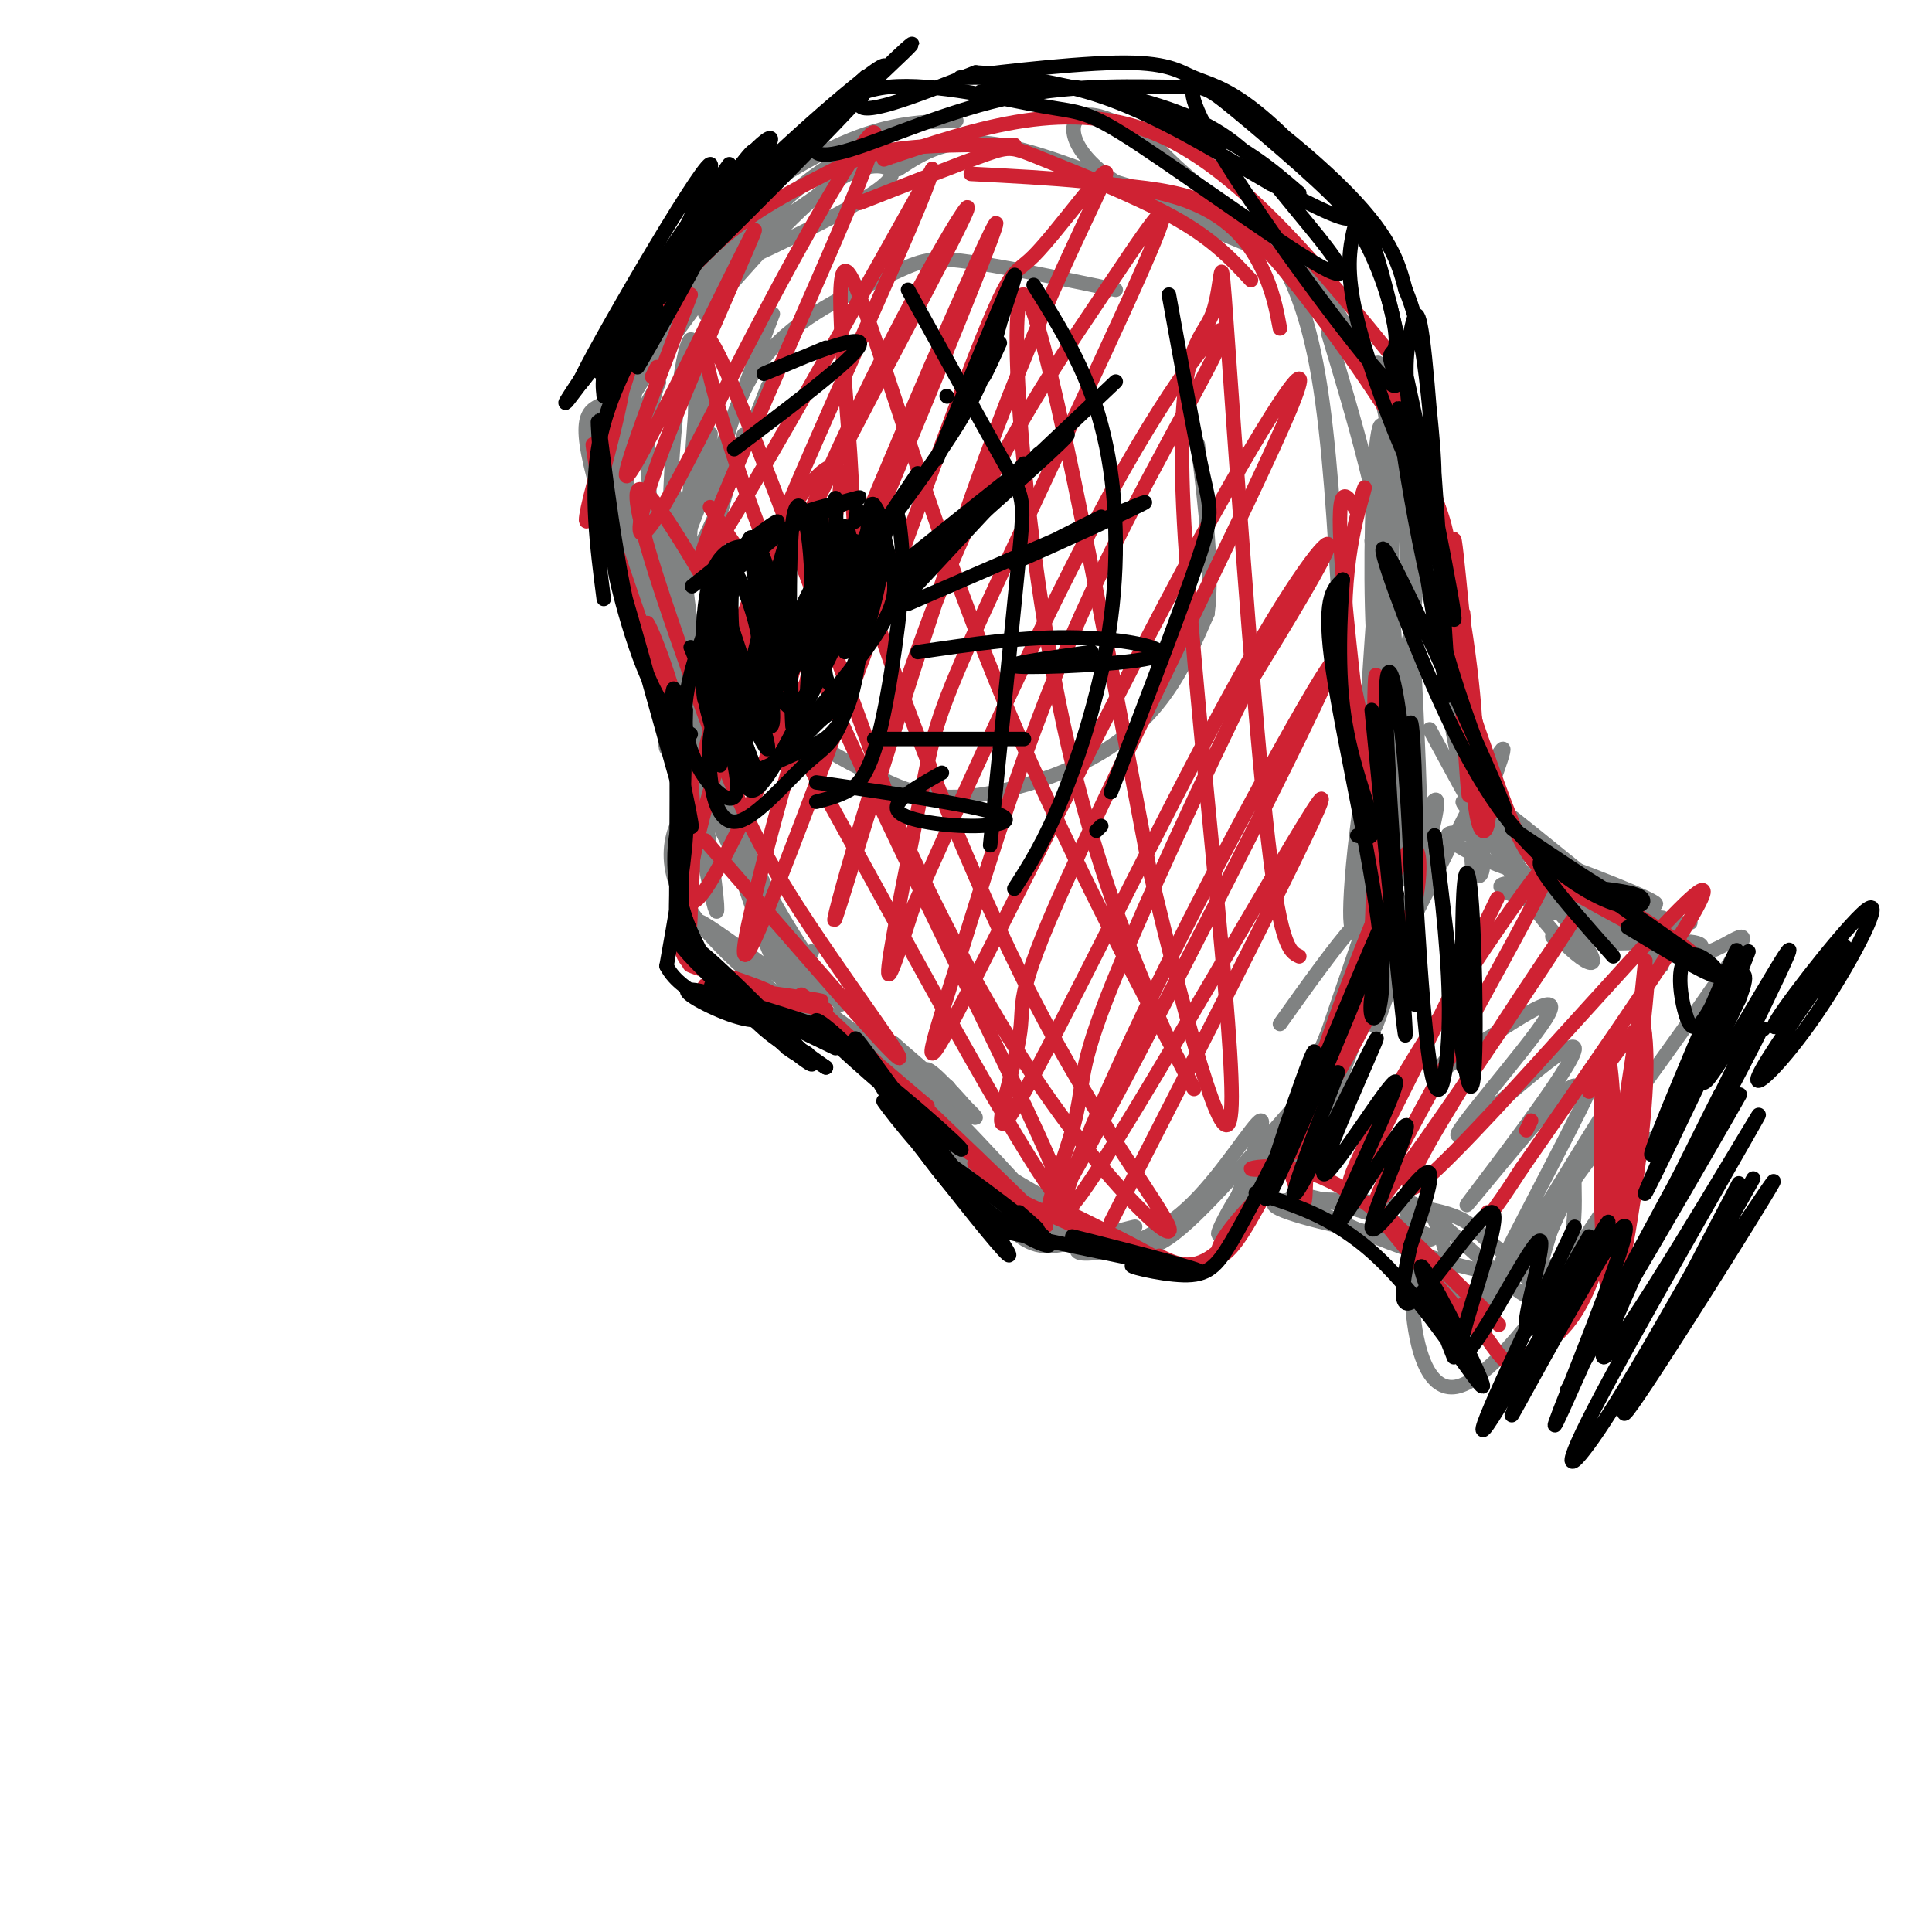<svg viewBox='0 0 400 400' version='1.1' xmlns='http://www.w3.org/2000/svg' xmlns:xlink='http://www.w3.org/1999/xlink'><g fill='none' stroke='#808282' stroke-width='3' stroke-linecap='round' stroke-linejoin='round'><path d='M231,60c-12.468,-2.590 -24.936,-5.181 -32,-6c-7.064,-0.819 -8.723,0.133 -15,3c-6.277,2.867 -17.172,7.650 -24,15c-6.828,7.350 -9.589,17.267 -11,26c-1.411,8.733 -1.473,16.282 1,25c2.473,8.718 7.481,18.605 13,25c5.519,6.395 11.548,9.296 17,12c5.452,2.704 10.327,5.209 18,5c7.673,-0.209 18.143,-3.133 26,-7c7.857,-3.867 13.102,-8.676 17,-14c3.898,-5.324 6.449,-11.162 9,-17'/><path d='M250,127c1.167,-8.667 -0.417,-21.833 -2,-35'/><path d='M160,65c-12.242,32.027 -24.485,64.054 -25,63c-0.515,-1.054 10.697,-35.190 12,-38c1.303,-2.810 -7.303,25.705 -10,30c-2.697,4.295 0.515,-15.630 2,-18c1.485,-2.370 1.242,12.815 1,28'/><path d='M140,130c0.500,8.833 1.250,16.917 2,25'/><path d='M140,127c4.167,16.750 8.333,33.500 14,47c5.667,13.500 12.833,23.750 20,34'/><path d='M168,197c0.000,0.000 0.100,0.100 0.1,0.1'/><path d='M150,166c-1.556,0.714 -3.113,1.429 1,9c4.113,7.571 13.895,22.000 18,28c4.105,6.000 2.533,3.572 1,3c-1.533,-0.572 -3.028,0.711 -7,-8c-3.972,-8.711 -10.422,-27.415 -12,-30c-1.578,-2.585 1.716,10.949 6,21c4.284,10.051 9.560,16.619 11,20c1.440,3.381 -0.954,3.576 -5,-4c-4.046,-7.576 -9.743,-22.924 -13,-36c-3.257,-13.076 -4.073,-23.879 -4,-33c0.073,-9.121 1.037,-16.561 2,-24'/><path d='M148,112c1.333,-7.667 3.667,-14.833 6,-22'/><path d='M159,80c-5.433,13.838 -10.867,27.676 -14,33c-3.133,5.324 -3.966,2.133 -2,16c1.966,13.867 6.731,44.790 5,37c-1.731,-7.790 -9.959,-54.294 -10,-52c-0.041,2.294 8.104,53.387 10,69c1.896,15.613 -2.458,-4.253 -4,-17c-1.542,-12.747 -0.271,-18.373 1,-24'/><path d='M145,142c-1.385,8.188 -5.349,40.658 -5,47c0.349,6.342 5.011,-13.444 4,-19c-1.011,-5.556 -7.695,3.120 -4,13c3.695,9.880 17.770,20.966 23,25c5.230,4.034 1.615,1.017 -2,-2'/><path d='M161,206c-6.667,-5.833 -22.333,-19.417 -14,-14c8.333,5.417 40.667,29.833 51,37c10.333,7.167 -1.333,-2.917 -13,-13'/><path d='M185,216c2.095,1.988 13.833,13.458 16,15c2.167,1.542 -5.238,-6.845 -8,-9c-2.762,-2.155 -0.881,1.923 1,6'/><path d='M146,93c-0.374,-11.400 -0.749,-22.801 -2,-8c-1.251,14.801 -3.379,55.803 -3,54c0.379,-1.803 3.267,-46.411 3,-62c-0.267,-15.589 -3.687,-2.159 -5,21c-1.313,23.159 -0.518,56.045 -1,57c-0.482,0.955 -2.241,-30.023 -4,-61'/><path d='M134,94c0.436,-13.459 3.527,-16.606 2,-14c-1.527,2.606 -7.673,10.966 -6,28c1.673,17.034 11.164,42.744 10,40c-1.164,-2.744 -12.982,-33.942 -17,-49c-4.018,-15.058 -0.236,-13.977 3,-16c3.236,-2.023 5.924,-7.149 6,-6c0.076,1.149 -2.462,8.575 -5,16'/><path d='M127,93c-1.170,4.871 -1.596,9.048 2,19c3.596,9.952 11.212,25.681 12,27c0.788,1.319 -5.253,-11.770 -9,-23c-3.747,-11.230 -5.201,-20.600 -3,-30c2.201,-9.400 8.057,-18.828 14,-26c5.943,-7.172 11.971,-12.086 18,-17'/><path d='M146,65c9.095,-10.412 18.190,-20.823 25,-26c6.810,-5.177 11.335,-5.119 13,-4c1.665,1.119 0.470,3.300 -10,9c-10.470,5.700 -30.216,14.918 -29,13c1.216,-1.918 23.392,-14.973 30,-21c6.608,-6.027 -2.352,-5.028 -15,8c-12.648,13.028 -28.982,38.084 -28,36c0.982,-2.084 19.281,-31.310 26,-42c6.719,-10.690 1.860,-2.845 -3,5'/><path d='M155,43c-5.632,9.208 -18.212,29.727 -24,39c-5.788,9.273 -4.785,7.301 -4,11c0.785,3.699 1.351,13.068 2,10c0.649,-3.068 1.380,-18.575 4,-30c2.620,-11.425 7.128,-18.768 15,-26c7.872,-7.232 19.106,-14.352 28,-18c8.894,-3.648 15.447,-3.824 22,-4'/><path d='M186,35c5.167,-3.417 10.333,-6.833 21,-5c10.667,1.833 26.833,8.917 43,16'/><path d='M222,35c14.131,4.190 28.262,8.381 36,11c7.738,2.619 9.083,3.667 14,11c4.917,7.333 13.405,20.952 18,33c4.595,12.048 5.298,22.524 6,33'/><path d='M275,69c5.430,18.046 10.859,36.093 13,55c2.141,18.907 0.992,38.676 0,28c-0.992,-10.676 -1.828,-51.796 -1,-68c0.828,-16.204 3.321,-7.491 2,16c-1.321,23.491 -6.457,61.760 -9,57c-2.543,-4.760 -2.492,-52.551 -7,-79c-4.508,-26.449 -13.574,-31.557 -20,-36c-6.426,-4.443 -10.213,-8.222 -14,-12'/><path d='M239,30c-5.411,-3.768 -11.939,-7.188 -15,-6c-3.061,1.188 -2.654,6.983 6,13c8.654,6.017 25.554,12.255 34,16c8.446,3.745 8.439,4.998 13,12c4.561,7.002 13.690,19.753 16,37c2.310,17.247 -2.199,38.989 -5,43c-2.801,4.011 -3.895,-9.708 -4,-25c-0.105,-15.292 0.779,-32.155 2,-32c1.221,0.155 2.777,17.330 2,37c-0.777,19.670 -3.889,41.835 -7,64'/><path d='M281,189c-1.690,8.704 -2.414,-1.535 1,-25c3.414,-23.465 10.967,-60.155 11,-48c0.033,12.155 -7.455,73.155 -9,74c-1.545,0.845 2.853,-58.465 4,-70c1.147,-11.535 -0.958,24.704 -1,43c-0.042,18.296 1.979,18.648 4,19'/><path d='M291,182c-1.542,-18.413 -7.398,-73.947 -7,-70c0.398,3.947 7.049,67.375 9,74c1.951,6.625 -0.797,-43.554 -1,-54c-0.203,-10.446 2.138,18.842 -2,46c-4.138,27.158 -14.754,52.188 -18,57c-3.246,4.812 0.877,-10.594 5,-26'/><path d='M277,209c5.539,-18.061 16.887,-50.212 13,-39c-3.887,11.212 -23.008,65.788 -24,72c-0.992,6.212 16.145,-35.939 19,-49c2.855,-13.061 -8.573,2.970 -20,19'/><path d='M192,226c4.489,8.340 8.977,16.681 9,14c0.023,-2.681 -4.420,-16.383 -5,-15c-0.580,1.383 2.704,17.851 3,19c0.296,1.149 -2.395,-13.022 -4,-18c-1.605,-4.978 -2.124,-0.763 0,6c2.124,6.763 6.893,16.075 8,18c1.107,1.925 -1.446,-3.538 -4,-9'/><path d='M199,241c1.328,1.594 6.649,10.078 11,14c4.351,3.922 7.733,3.283 13,2c5.267,-1.283 12.419,-3.208 12,-3c-0.419,0.208 -8.411,2.550 -11,4c-2.589,1.450 0.223,2.007 5,1c4.777,-1.007 11.517,-3.579 18,-10c6.483,-6.421 12.709,-16.692 14,-17c1.291,-0.308 -2.355,9.346 -6,19'/><path d='M255,251c3.860,-4.603 16.511,-25.612 25,-42c8.489,-16.388 12.816,-28.157 6,-14c-6.816,14.157 -24.775,54.238 -22,46c2.775,-8.238 26.286,-64.795 32,-74c5.714,-9.205 -6.367,28.941 -10,41c-3.633,12.059 1.184,-1.971 6,-16'/><path d='M292,192c1.607,-3.214 2.625,-3.250 2,-25c-0.625,-21.750 -2.893,-65.214 -5,-72c-2.107,-6.786 -4.054,23.107 -6,53'/><path d='M183,221c11.516,10.707 23.032,21.415 30,28c6.968,6.585 9.388,9.048 3,2c-6.388,-7.048 -21.585,-23.607 -26,-27c-4.415,-3.393 1.951,6.379 12,15c10.049,8.621 23.783,16.090 21,14c-2.783,-2.090 -22.081,-13.740 -24,-15c-1.919,-1.260 13.540,7.870 29,17'/><path d='M228,255c6.905,4.035 9.667,5.622 18,-2c8.333,-7.622 22.236,-24.454 24,-26c1.764,-1.546 -8.610,12.194 -14,21c-5.390,8.806 -5.797,12.679 4,-4c9.797,-16.679 29.799,-53.908 36,-65c6.201,-11.092 -1.400,3.954 -9,19'/><path d='M287,198c-5.442,11.717 -14.548,31.510 -10,23c4.548,-8.510 22.750,-45.322 30,-59c7.250,-13.678 3.547,-4.222 1,3c-2.547,7.222 -3.936,12.212 -3,15c0.936,2.788 4.199,3.376 0,-18c-4.199,-21.376 -15.861,-64.717 -19,-80c-3.139,-15.283 2.246,-2.510 6,13c3.754,15.510 5.877,33.755 8,52'/><path d='M300,147c2.333,13.333 4.167,20.667 6,28'/><path d='M296,151c8.340,15.469 16.679,30.938 24,40c7.321,9.062 13.622,11.718 7,3c-6.622,-8.718 -26.167,-28.811 -24,-28c2.167,0.811 26.045,22.526 27,23c0.955,0.474 -21.013,-20.293 -25,-25c-3.987,-4.707 10.006,6.647 24,18'/><path d='M329,182c8.538,4.531 17.883,6.859 12,4c-5.883,-2.859 -26.996,-10.904 -36,-13c-9.004,-2.096 -5.900,1.758 5,6c10.900,4.242 29.598,8.871 30,9c0.402,0.129 -17.490,-4.244 -25,-5c-7.510,-0.756 -4.637,2.104 4,4c8.637,1.896 23.039,2.827 25,3c1.961,0.173 -8.520,-0.414 -19,-1'/><path d='M325,189c-4.286,-0.167 -5.500,-0.083 -3,0c2.500,0.083 8.714,0.167 13,2c4.286,1.833 6.643,5.417 9,9'/><path d='M325,187c10.050,1.528 20.100,3.056 19,4c-1.100,0.944 -13.350,1.303 -19,2c-5.650,0.697 -4.699,1.731 3,1c7.699,-0.731 22.146,-3.226 22,-3c-0.146,0.226 -14.884,3.174 -16,4c-1.116,0.826 11.392,-0.470 16,0c4.608,0.470 1.317,2.706 -1,3c-2.317,0.294 -3.658,-1.353 -5,-3'/><path d='M344,195c0.632,0.663 4.711,3.821 10,2c5.289,-1.821 11.789,-8.622 1,7c-10.789,15.622 -38.866,53.668 -43,59c-4.134,5.332 15.676,-22.048 22,-31c6.324,-8.952 -0.838,0.524 -8,10'/><path d='M326,242c-0.431,7.611 2.493,21.638 -11,22c-13.493,0.362 -43.402,-12.941 -47,-16c-3.598,-3.059 19.115,4.126 26,7c6.885,2.874 -2.057,1.437 -11,0'/><path d='M283,255c-7.643,-1.341 -21.251,-4.693 -19,-6c2.251,-1.307 20.360,-0.568 30,1c9.640,1.568 10.810,3.964 13,6c2.190,2.036 5.402,3.711 8,7c2.598,3.289 4.584,8.193 -1,4c-5.584,-4.193 -18.738,-17.484 -22,-18c-3.262,-0.516 3.369,11.742 10,24'/><path d='M302,273c-0.037,-4.395 -5.129,-27.382 -8,-22c-2.871,5.382 -3.522,39.133 8,36c11.522,-3.133 35.218,-43.151 39,-50c3.782,-6.849 -12.348,19.472 -19,28c-6.652,8.528 -3.826,-0.736 -1,-10'/><path d='M321,255c4.546,-10.719 16.410,-32.515 12,-26c-4.410,6.515 -25.094,41.342 -27,43c-1.906,1.658 14.966,-29.853 21,-42c6.034,-12.147 1.231,-4.928 0,-4c-1.231,0.928 1.110,-4.433 -5,2c-6.110,6.433 -20.670,24.660 -18,21c2.670,-3.660 22.571,-29.208 22,-32c-0.571,-2.792 -21.615,17.171 -24,18c-2.385,0.829 13.890,-17.478 18,-24c4.110,-6.522 -3.945,-1.261 -12,4'/><path d='M308,215c-4.267,2.444 -8.933,6.556 -10,7c-1.067,0.444 1.467,-2.778 4,-6'/></g>
<g fill='none' stroke='#cf2233' stroke-width='3' stroke-linecap='round' stroke-linejoin='round'><path d='M135,62c-4.840,14.759 -9.680,29.517 -12,38c-2.320,8.483 -2.120,10.689 0,4c2.120,-6.689 6.159,-22.273 6,-25c-0.159,-2.727 -4.517,7.403 -5,18c-0.483,10.597 2.908,21.661 3,19c0.092,-2.661 -3.117,-19.046 -4,-23c-0.883,-3.954 0.558,4.523 2,13'/><path d='M125,106c4.178,13.267 13.622,39.933 16,46c2.378,6.067 -2.311,-8.467 -7,-23'/><path d='M134,129c0.644,0.467 5.756,13.133 8,25c2.244,11.867 1.622,22.933 1,34'/><path d='M143,188c-0.107,6.826 -0.874,6.892 -1,4c-0.126,-2.892 0.389,-8.740 0,-8c-0.389,0.740 -1.683,8.069 -1,12c0.683,3.931 3.341,4.466 6,5'/><path d='M147,201c-1.059,0.137 -6.706,-2.021 -3,-1c3.706,1.021 16.767,5.222 16,6c-0.767,0.778 -15.360,-1.868 -14,-2c1.360,-0.132 18.674,2.248 23,3c4.326,0.752 -4.337,-0.124 -13,-1'/><path d='M156,206c0.333,0.333 7.667,1.667 15,3'/><path d='M159,210c4.209,0.532 8.417,1.064 16,6c7.583,4.936 18.540,14.276 17,13c-1.540,-1.276 -15.578,-13.167 -22,-19c-6.422,-5.833 -5.229,-5.609 3,2c8.229,7.609 23.494,22.603 27,26c3.506,3.397 -4.747,-4.801 -13,-13'/><path d='M187,225c5.405,5.048 25.417,24.167 29,28c3.583,3.833 -9.262,-7.619 -13,-11c-3.738,-3.381 1.631,1.310 7,6'/><path d='M210,248c9.321,4.631 29.125,13.208 30,13c0.875,-0.208 -17.179,-9.202 -21,-11c-3.821,-1.798 6.589,3.601 17,9'/><path d='M240,260c3.271,1.593 6.542,3.187 11,0c4.458,-3.187 10.102,-11.153 10,-12c-0.102,-0.847 -5.951,5.426 -8,9c-2.049,3.574 -0.300,4.450 3,0c3.300,-4.450 8.150,-14.225 13,-24'/><path d='M269,233c-1.940,3.030 -13.290,22.603 -13,23c0.290,0.397 12.221,-18.384 20,-32c7.779,-13.616 11.408,-22.068 7,-14c-4.408,8.068 -16.852,32.658 -15,27c1.852,-5.658 17.998,-41.562 21,-47c3.002,-5.438 -7.142,19.589 -11,29c-3.858,9.411 -1.429,3.205 1,-3'/><path d='M279,216c1.300,-1.415 4.050,-3.451 5,-23c0.950,-19.549 0.100,-56.611 1,-53c0.900,3.611 3.550,47.895 2,47c-1.550,-0.895 -7.300,-46.970 -9,-68c-1.700,-21.030 0.650,-17.015 3,-13'/><path d='M281,106c1.073,-3.978 2.254,-7.422 1,-3c-1.254,4.422 -4.944,16.711 -3,37c1.944,20.289 9.524,48.578 9,42c-0.524,-6.578 -9.150,-48.022 -11,-55c-1.850,-6.978 3.075,20.511 8,48'/><path d='M285,175c2.592,12.296 5.070,19.037 7,15c1.930,-4.037 3.310,-18.853 -1,-13c-4.310,5.853 -14.310,32.373 -19,47c-4.690,14.627 -4.070,17.361 -2,12c2.070,-5.361 5.592,-18.817 6,-20c0.408,-1.183 -2.296,9.909 -5,21'/><path d='M271,237c-0.867,6.244 -0.533,11.356 -1,12c-0.467,0.644 -1.733,-3.178 -3,-7'/><path d='M131,70c6.208,-7.690 12.417,-15.381 19,-21c6.583,-5.619 13.542,-9.167 19,-12c5.458,-2.833 9.417,-4.952 16,-6c6.583,-1.048 15.792,-1.024 25,-1'/><path d='M178,42c10.339,-4.060 20.679,-8.119 26,-10c5.321,-1.881 5.625,-1.583 12,1c6.375,2.583 18.821,7.452 27,12c8.179,4.548 12.089,8.774 16,13'/><path d='M201,36c16.356,0.844 32.711,1.689 43,5c10.289,3.311 14.511,9.089 17,14c2.489,4.911 3.244,8.956 4,13'/><path d='M183,33c9.720,-3.292 19.440,-6.583 29,-8c9.560,-1.417 18.958,-0.958 28,3c9.042,3.958 17.726,11.417 26,20c8.274,8.583 16.137,18.292 24,28'/><path d='M227,38c7.022,0.533 14.045,1.065 20,3c5.955,1.935 10.844,5.271 19,15c8.156,9.729 19.581,25.850 26,37c6.419,11.150 7.834,17.329 8,22c0.166,4.671 -0.917,7.836 -2,11'/><path d='M296,115c-4.692,-18.792 -9.385,-37.584 -8,-37c1.385,0.584 8.846,20.544 13,40c4.154,19.456 5.000,38.407 4,31c-1.000,-7.407 -3.845,-41.171 -4,-37c-0.155,4.171 2.381,46.277 3,52c0.619,5.723 -0.680,-24.936 -1,-34c-0.320,-9.064 0.340,3.468 1,16'/><path d='M304,146c0.388,7.879 0.856,19.576 2,24c1.144,4.424 2.962,1.576 2,-7c-0.962,-8.576 -4.703,-22.879 -5,-23c-0.297,-0.121 2.852,13.939 6,28'/><path d='M308,167c-3.031,-12.846 -6.062,-25.691 -5,-24c1.062,1.691 6.218,17.920 10,27c3.782,9.080 6.189,11.011 15,16c8.811,4.989 24.026,13.035 22,11c-2.026,-2.035 -21.293,-14.153 -25,-16c-3.707,-1.847 8.147,6.576 20,15'/><path d='M267,242c0.000,0.000 -2.000,-1.000 -2,-1'/><path d='M267,242c-3.996,0.139 -7.992,0.279 -8,0c-0.008,-0.279 3.973,-0.975 9,0c5.027,0.975 11.100,3.622 21,12c9.900,8.378 23.627,22.486 21,20c-2.627,-2.486 -21.608,-21.568 -25,-24c-3.392,-2.432 8.804,11.784 21,26'/><path d='M306,276c2.188,2.088 -2.843,-5.691 -3,-6c-0.157,-0.309 4.560,6.853 7,10c2.440,3.147 2.602,2.279 5,1c2.398,-1.279 7.033,-2.968 11,-9c3.967,-6.032 7.267,-16.406 8,-30c0.733,-13.594 -1.103,-30.407 -2,-22c-0.897,8.407 -0.857,42.033 1,47c1.857,4.967 5.531,-18.724 7,-33c1.469,-14.276 0.735,-19.138 0,-24'/><path d='M340,210c0.368,-8.397 1.286,-17.388 0,-5c-1.286,12.388 -4.778,46.157 -4,42c0.778,-4.157 5.824,-46.238 5,-45c-0.824,1.238 -7.520,45.796 -8,54c-0.480,8.204 5.255,-19.945 7,-33c1.745,-13.055 -0.502,-11.016 -3,-8c-2.498,3.016 -5.249,7.008 -8,11'/><path d='M135,78c0.000,0.000 1.000,-2.000 1,-2'/><path d='M143,61c-8.390,21.855 -16.780,43.711 -12,36c4.780,-7.711 22.731,-44.988 25,-49c2.269,-4.012 -11.144,25.239 -18,43c-6.856,17.761 -7.155,24.030 -2,16c5.155,-8.030 15.763,-30.358 27,-51c11.237,-20.642 23.102,-39.596 16,-21c-7.102,18.596 -33.172,74.742 -34,81c-0.828,6.258 23.586,-37.371 48,-81'/><path d='M193,35c-0.506,5.077 -25.772,58.271 -37,87c-11.228,28.729 -8.419,32.995 -9,35c-0.581,2.005 -4.552,1.750 8,-25c12.552,-26.750 41.628,-79.995 45,-88c3.372,-8.005 -18.961,29.231 -36,71c-17.039,41.769 -28.784,88.072 -16,66c12.784,-22.072 50.096,-112.519 57,-131c6.904,-18.481 -16.599,35.006 -28,63c-11.401,27.994 -10.701,30.497 -10,33'/><path d='M167,146c-6.411,22.545 -17.438,62.407 -11,49c6.438,-13.407 30.343,-80.083 42,-111c11.657,-30.917 11.068,-26.076 16,-31c4.932,-4.924 15.385,-19.613 15,-17c-0.385,2.613 -11.607,22.528 -25,59c-13.393,36.472 -28.957,89.500 -31,95c-2.043,5.500 9.435,-36.530 21,-66c11.565,-29.470 23.216,-46.382 33,-61c9.784,-14.618 17.699,-26.942 12,-13c-5.699,13.942 -25.012,54.149 -35,76c-9.988,21.851 -10.651,25.344 -13,37c-2.349,11.656 -6.386,31.473 -7,37c-0.614,5.527 2.193,-3.237 5,-12'/><path d='M189,188c8.288,-18.732 26.509,-59.562 41,-86c14.491,-26.438 25.252,-38.484 23,-32c-2.252,6.484 -17.516,31.496 -29,57c-11.484,25.504 -19.188,51.498 -25,70c-5.812,18.502 -9.732,29.511 -1,13c8.732,-16.511 30.117,-60.544 47,-92c16.883,-31.456 29.264,-50.337 22,-33c-7.264,17.337 -34.174,70.893 -46,97c-11.826,26.107 -8.567,24.766 -10,33c-1.433,8.234 -7.559,26.042 0,13c7.559,-13.042 28.804,-56.934 43,-83c14.196,-26.066 21.342,-34.304 21,-32c-0.342,2.304 -8.171,15.152 -16,28'/><path d='M259,141c-9.062,18.218 -23.716,49.763 -30,66c-6.284,16.237 -4.198,17.167 -7,27c-2.802,9.833 -10.492,28.570 2,6c12.492,-22.570 45.165,-86.448 51,-100c5.835,-13.552 -15.168,23.223 -32,57c-16.832,33.777 -29.493,64.555 -19,50c10.493,-14.555 44.141,-74.444 49,-81c4.859,-6.556 -19.070,40.222 -43,87'/><path d='M310,186c-11.531,23.926 -23.063,47.851 -28,56c-4.937,8.149 -3.281,0.520 9,-20c12.281,-20.520 35.187,-53.931 30,-42c-5.187,11.931 -38.467,69.202 -36,69c2.467,-0.202 40.682,-57.879 41,-59c0.318,-1.121 -37.261,54.314 -34,56c3.261,1.686 47.360,-50.375 58,-60c10.640,-9.625 -12.180,23.188 -35,56'/><path d='M315,242c-7.000,10.833 -7.000,9.917 -7,9'/><path d='M147,105c3.970,6.179 7.940,12.357 10,13c2.060,0.643 2.208,-4.250 6,-11c3.792,-6.750 11.226,-15.357 11,-7c-0.226,8.357 -8.113,33.679 -16,59'/><path d='M146,174c18.933,21.859 37.866,43.719 40,45c2.134,1.281 -12.531,-18.016 -22,-33c-9.469,-14.984 -13.740,-25.653 -21,-46c-7.260,-20.347 -17.508,-50.370 -6,-34c11.508,16.370 44.771,79.135 64,113c19.229,33.865 24.422,38.830 14,16c-10.422,-22.830 -36.460,-73.454 -52,-111c-15.540,-37.546 -20.583,-62.013 -15,-52c5.583,10.013 21.791,54.507 38,99'/><path d='M186,171c12.497,27.917 24.741,48.209 36,63c11.259,14.791 21.534,24.082 20,20c-1.534,-4.082 -14.876,-21.535 -28,-47c-13.124,-25.465 -26.030,-58.941 -32,-77c-5.970,-18.059 -5.005,-20.703 -6,-36c-0.995,-15.297 -3.950,-43.249 0,-37c3.950,6.249 14.804,46.699 31,86c16.196,39.301 37.733,77.452 40,82c2.267,4.548 -14.736,-24.506 -25,-67c-10.264,-42.494 -13.790,-98.427 -10,-97c3.790,1.427 14.895,60.213 26,119'/><path d='M238,180c8.572,35.904 17.001,66.165 17,47c-0.001,-19.165 -8.431,-87.757 -10,-122c-1.569,-34.243 3.724,-34.137 6,-40c2.276,-5.863 1.536,-17.694 3,3c1.464,20.694 5.133,73.913 8,101c2.867,27.087 4.934,28.044 7,29'/><path d='M317,232c0.000,0.000 -1.000,2.000 -1,2'/></g>
<g fill='none' stroke='#000000' stroke-width='3' stroke-linecap='round' stroke-linejoin='round'><path d='M143,134c5.461,13.102 10.922,26.204 11,27c0.078,0.796 -5.226,-10.715 -7,-14c-1.774,-3.285 -0.016,1.654 1,6c1.016,4.346 1.290,8.099 1,3c-0.290,-5.099 -1.145,-19.049 -2,-33'/><path d='M147,123c-0.427,1.284 -0.496,20.994 -1,22c-0.504,1.006 -1.443,-16.691 1,-25c2.443,-8.309 8.270,-7.231 9,-6c0.730,1.231 -3.635,2.616 -8,4'/><path d='M148,118c-3.158,2.061 -7.053,5.212 -3,2c4.053,-3.212 16.053,-12.788 16,-12c-0.053,0.788 -12.158,11.939 -14,14c-1.842,2.061 6.579,-4.970 15,-12'/><path d='M162,110c6.732,-3.668 16.062,-6.839 16,-7c-0.062,-0.161 -9.517,2.687 -11,3c-1.483,0.313 5.005,-1.911 8,-2c2.995,-0.089 2.498,1.955 2,4'/><path d='M158,159c2.737,-1.219 5.473,-2.439 9,-4c3.527,-1.561 7.844,-3.465 10,-14c2.156,-10.535 2.149,-29.701 3,-35c0.851,-5.299 2.558,3.270 4,9c1.442,5.730 2.619,8.619 -3,17c-5.619,8.381 -18.034,22.252 -21,26c-2.966,3.748 3.517,-2.626 10,-9'/><path d='M170,149c2.575,-2.002 4.014,-2.508 7,-11c2.986,-8.492 7.521,-24.969 4,-20c-3.521,4.969 -15.098,31.384 -21,41c-5.902,9.616 -6.128,2.433 -6,-4c0.128,-6.433 0.611,-12.117 0,-14c-0.611,-1.883 -2.318,0.033 -2,4c0.318,3.967 2.659,9.983 5,16'/><path d='M157,161c-2.736,-7.079 -12.076,-32.778 -11,-32c1.076,0.778 12.567,28.033 13,26c0.433,-2.033 -10.191,-33.355 -11,-35c-0.809,-1.645 8.197,26.387 11,30c2.803,3.613 -0.599,-17.194 -4,-38'/><path d='M155,112c0.826,-3.604 4.890,6.385 7,18c2.110,11.615 2.266,24.856 2,19c-0.266,-5.856 -0.953,-30.809 0,-40c0.953,-9.191 3.545,-2.620 4,10c0.455,12.620 -1.229,31.290 -1,26c0.229,-5.290 2.369,-34.540 3,-37c0.631,-2.460 -0.248,21.868 0,28c0.248,6.132 1.624,-5.934 3,-18'/><path d='M173,118c0.387,-8.117 -0.145,-19.411 0,-13c0.145,6.411 0.969,30.526 2,30c1.031,-0.526 2.270,-25.693 0,-26c-2.270,-0.307 -8.050,24.246 -11,30c-2.950,5.754 -3.069,-7.293 -5,-15c-1.931,-7.707 -5.674,-10.075 -7,-5c-1.326,5.075 -0.236,17.593 1,21c1.236,3.407 2.618,-2.296 4,-8'/><path d='M157,132c-0.647,-5.221 -4.265,-14.275 -6,-15c-1.735,-0.725 -1.585,6.877 -1,18c0.585,11.123 1.607,25.767 5,17c3.393,-8.767 9.159,-40.943 8,-40c-1.159,0.943 -9.241,35.007 -7,37c2.241,1.993 14.807,-28.084 17,-35c2.193,-6.916 -5.986,9.330 -10,18c-4.014,8.670 -3.861,9.763 -3,11c0.861,1.237 2.431,2.619 4,4'/><path d='M164,147c2.597,-2.123 7.089,-9.431 10,-16c2.911,-6.569 4.240,-12.400 4,-16c-0.240,-3.600 -2.049,-4.969 -4,1c-1.951,5.969 -4.045,19.276 -3,24c1.045,4.724 5.229,0.864 7,-6c1.771,-6.864 1.131,-16.733 0,-19c-1.131,-2.267 -2.752,3.066 -3,7c-0.248,3.934 0.876,6.467 2,9'/><path d='M175,125c2.334,-0.823 4.668,-1.646 6,-6c1.332,-4.354 1.664,-12.238 0,-11c-1.664,1.238 -5.322,11.600 -5,14c0.322,2.400 4.625,-3.162 6,-8c1.375,-4.838 -0.179,-8.954 -1,-9c-0.821,-0.046 -0.911,3.977 -1,8'/><path d='M190,98c-2.917,4.333 -5.833,8.667 -6,9c-0.167,0.333 2.417,-3.333 5,-7'/><path d='M182,111c6.917,-9.333 13.833,-18.667 18,-26c4.167,-7.333 5.583,-12.667 7,-18'/><path d='M196,82c0.000,0.000 0.100,0.100 0.1,0.1'/><path d='M194,95c7.489,-18.267 14.978,-36.533 16,-38c1.022,-1.467 -4.422,13.867 -6,19c-1.578,5.133 0.711,0.067 3,-5'/><path d='M187,124c0.000,0.000 25.000,-28.000 25,-28'/><path d='M188,123c0.000,0.000 27.000,-29.000 27,-29'/><path d='M184,119c18.006,-14.440 36.012,-28.881 37,-29c0.988,-0.119 -15.042,14.083 -24,22c-8.958,7.917 -10.845,9.548 -4,3c6.845,-6.548 22.423,-21.274 38,-36'/><path d='M188,125c23.956,-10.400 47.911,-20.800 49,-21c1.089,-0.200 -20.689,9.800 -26,12c-5.311,2.200 5.844,-3.400 17,-9'/><path d='M190,135c11.214,-1.643 22.429,-3.286 33,-3c10.571,0.286 20.500,2.500 16,4c-4.500,1.500 -23.429,2.286 -28,2c-4.571,-0.286 5.214,-1.643 15,-3'/><path d='M181,153c0.000,0.000 31.000,0.000 31,0'/><path d='M188,60c7.978,14.422 15.956,28.844 20,36c4.044,7.156 4.156,7.044 3,19c-1.156,11.956 -3.578,35.978 -6,60'/><path d='M214,59c5.452,8.720 10.905,17.440 14,29c3.095,11.560 3.833,25.958 2,40c-1.833,14.042 -6.238,27.726 -10,37c-3.762,9.274 -6.881,14.137 -10,19'/><path d='M242,61c2.667,14.689 5.333,29.378 7,37c1.667,7.622 2.333,8.178 -1,18c-3.333,9.822 -10.667,28.911 -18,48'/><path d='M169,162c15.024,2.155 30.048,4.310 36,6c5.952,1.690 2.833,2.917 -3,3c-5.833,0.083 -14.381,-0.976 -16,-3c-1.619,-2.024 3.690,-5.012 9,-8'/><path d='M152,93c13.356,-10.067 26.711,-20.133 26,-22c-0.711,-1.867 -15.489,4.467 -19,6c-3.511,1.533 4.244,-1.733 12,-5'/><path d='M227,172c0.000,0.000 1.000,-1.000 1,-1'/><path d='M136,64c-5.083,9.000 -10.167,18.000 -12,28c-1.833,10.000 -0.417,21.000 1,32'/><path d='M126,116c-1.366,-16.476 -2.731,-32.951 -2,-28c0.731,4.951 3.560,31.329 8,46c4.440,14.671 10.491,17.636 11,18c0.509,0.364 -4.523,-1.871 -9,-12c-4.477,-10.129 -8.398,-28.150 -6,-21c2.398,7.150 11.114,39.471 14,49c2.886,9.529 -0.057,-3.736 -3,-17'/><path d='M139,151c-0.229,-6.347 0.698,-13.715 1,-3c0.302,10.715 -0.022,39.511 0,44c0.022,4.489 0.391,-15.330 1,-23c0.609,-7.670 1.460,-3.191 1,4c-0.460,7.191 -2.230,17.096 -4,27'/><path d='M138,200c3.236,6.325 13.326,8.637 17,10c3.674,1.363 0.933,1.778 -4,0c-4.933,-1.778 -12.059,-5.748 -7,-5c5.059,0.748 22.303,6.214 27,8c4.697,1.786 -3.151,-0.107 -11,-2'/><path d='M160,211c-3.889,-1.378 -8.111,-3.822 -6,-3c2.111,0.822 10.556,4.911 19,9'/><path d='M153,209c5.280,0.384 10.559,0.768 21,8c10.441,7.232 26.043,21.312 25,21c-1.043,-0.312 -18.733,-15.015 -26,-22c-7.267,-6.985 -4.113,-6.253 4,2c8.113,8.253 21.185,24.027 25,30c3.815,5.973 -1.627,2.147 -8,-6c-6.373,-8.147 -13.678,-20.613 -16,-25c-2.322,-4.387 0.339,-0.693 3,3'/><path d='M181,220c6.013,8.118 19.545,26.911 25,35c5.455,8.089 2.832,5.472 -4,-3c-6.832,-8.472 -17.875,-22.801 -19,-24c-1.125,-1.199 7.668,10.730 17,19c9.332,8.270 19.205,12.880 17,10c-2.205,-2.880 -16.487,-13.252 -19,-15c-2.513,-1.748 6.744,5.126 16,12'/><path d='M214,254c2.167,1.500 -0.417,-0.750 -3,-3'/><path d='M142,147c-0.501,19.352 -1.001,38.704 -1,41c0.001,2.296 0.504,-12.463 0,-16c-0.504,-3.537 -2.013,4.149 -1,11c1.013,6.851 4.550,12.867 5,14c0.450,1.133 -2.187,-2.618 -4,-4c-1.813,-1.382 -2.804,-0.395 1,4c3.804,4.395 12.402,12.197 21,20'/><path d='M163,217c4.445,3.324 5.059,1.634 4,1c-1.059,-0.634 -3.791,-0.212 -10,-6c-6.209,-5.788 -15.896,-17.786 -12,-15c3.896,2.786 21.374,20.355 23,23c1.626,2.645 -12.601,-9.634 -18,-14c-5.399,-4.366 -1.971,-0.819 3,3c4.971,3.819 11.486,7.909 18,12'/><path d='M171,221c-1.200,-0.889 -13.200,-9.111 -20,-16c-6.800,-6.889 -8.400,-12.444 -10,-18'/><path d='M208,255c20.763,4.400 41.525,8.800 40,8c-1.525,-0.800 -25.338,-6.801 -26,-7c-0.662,-0.199 21.825,5.405 26,7c4.175,1.595 -9.963,-0.820 -13,-1c-3.037,-0.180 5.029,1.875 10,2c4.971,0.125 6.849,-1.678 10,-7c3.151,-5.322 7.576,-14.161 12,-23'/><path d='M267,234c3.692,-9.404 6.923,-21.415 4,-14c-2.923,7.415 -11.999,34.255 -8,27c3.999,-7.255 21.072,-48.604 21,-49c-0.072,-0.396 -17.289,40.163 -18,42c-0.711,1.837 15.082,-35.046 18,-42c2.918,-6.954 -7.041,16.023 -17,39'/><path d='M267,237c2.446,-6.359 17.062,-41.756 21,-50c3.938,-8.244 -2.800,10.667 -4,19c-1.200,8.333 3.138,6.090 2,-9c-1.138,-15.090 -7.754,-43.026 -10,-58c-2.246,-14.974 -0.123,-16.987 2,-19'/><path d='M278,120c-0.083,1.548 -1.292,14.917 0,26c1.292,11.083 5.083,19.881 6,24c0.917,4.119 -1.042,3.560 -3,3'/><path d='M260,247c8.756,2.690 17.512,5.381 27,15c9.488,9.619 19.708,26.167 20,25c0.292,-1.167 -9.345,-20.048 -12,-24c-2.655,-3.952 1.673,7.024 6,18'/><path d='M124,77c17.046,-25.386 34.093,-50.771 32,-45c-2.093,5.771 -23.325,42.700 -24,44c-0.675,1.300 19.205,-33.027 19,-36c-0.205,-2.973 -20.497,25.408 -29,37c-8.503,11.592 -5.217,6.396 4,-7c9.217,-13.396 24.366,-34.991 25,-36c0.634,-1.009 -13.247,18.569 -20,30c-6.753,11.431 -6.376,14.716 -6,18'/><path d='M125,82c6.055,-11.345 24.194,-48.706 22,-48c-2.194,0.706 -24.721,39.479 -27,45c-2.279,5.521 15.690,-22.208 27,-37c11.310,-14.792 15.959,-16.645 10,-9c-5.959,7.645 -22.527,24.789 -18,21c4.527,-3.789 30.151,-28.511 38,-36c7.849,-7.489 -2.075,2.256 -12,12'/><path d='M165,30c-11.809,12.408 -35.331,37.428 -31,34c4.331,-3.428 36.515,-35.306 46,-46c9.485,-10.694 -3.729,-0.205 -17,12c-13.271,12.205 -26.598,26.127 -19,20c7.598,-6.127 36.123,-32.303 43,-39c6.877,-6.697 -7.892,6.087 -9,10c-1.108,3.913 11.446,-1.043 24,-6'/><path d='M202,15c12.222,0.622 30.778,5.178 43,10c12.222,4.822 18.111,9.911 24,15'/><path d='M203,19c5.271,-0.971 10.542,-1.943 19,-1c8.458,0.943 20.103,3.800 28,8c7.897,4.200 12.046,9.743 18,17c5.954,7.257 13.712,16.229 7,13c-6.712,-3.229 -27.896,-18.658 -39,-26c-11.104,-7.342 -12.130,-6.595 -20,-8c-7.870,-1.405 -22.585,-4.960 -32,-4c-9.415,0.960 -13.531,6.436 -15,10c-1.469,3.564 -0.290,5.215 7,3c7.290,-2.215 20.691,-8.298 34,-11c13.309,-2.702 26.526,-2.023 33,-2c6.474,0.023 6.205,-0.609 13,5c6.795,5.609 20.656,17.460 23,21c2.344,3.540 -6.828,-1.230 -16,-6'/><path d='M263,38c-9.044,-5.109 -23.655,-14.881 -38,-19c-14.345,-4.119 -28.426,-2.585 -26,-3c2.426,-0.415 21.357,-2.781 32,-3c10.643,-0.219 12.996,1.707 16,3c3.004,1.293 6.657,1.951 13,7c6.343,5.049 15.377,14.488 21,24c5.623,9.512 7.837,19.096 8,23c0.163,3.904 -1.724,2.129 -1,5c0.724,2.871 4.060,10.388 -6,-2c-10.060,-12.388 -33.516,-44.681 -35,-53c-1.484,-8.319 19.005,7.338 30,18c10.995,10.662 12.498,16.331 14,22'/><path d='M291,60c3.159,7.595 4.058,15.582 5,25c0.942,9.418 1.927,20.268 -1,17c-2.927,-3.268 -9.767,-20.654 -13,-32c-3.233,-11.346 -2.861,-16.652 -2,-21c0.861,-4.348 2.210,-7.737 7,11c4.790,18.737 13.021,59.601 14,67c0.979,7.399 -5.294,-18.666 -8,-34c-2.706,-15.334 -1.844,-19.936 -1,-24c0.844,-4.064 1.670,-7.590 3,5c1.330,12.590 3.165,41.295 5,70'/><path d='M300,144c-1.662,-4.159 -8.316,-49.555 -10,-58c-1.684,-8.445 1.601,20.061 8,44c6.399,23.939 15.911,43.310 13,36c-2.911,-7.310 -18.245,-41.303 -23,-50c-4.755,-8.697 1.068,7.902 7,22c5.932,14.098 11.971,25.696 19,34c7.029,8.304 15.046,13.312 20,15c4.954,1.688 6.844,0.054 6,-1c-0.844,-1.054 -4.422,-1.527 -8,-2'/><path d='M332,184c-8.153,-4.986 -24.536,-16.450 -17,-11c7.536,5.450 38.990,27.813 41,29c2.010,1.187 -25.426,-18.804 -34,-23c-8.574,-4.196 1.713,7.402 12,19'/><path d='M284,147c3.518,35.682 7.035,71.365 7,67c-0.035,-4.365 -3.624,-48.777 -4,-66c-0.376,-17.223 2.460,-7.256 4,12c1.540,19.256 1.785,47.803 2,48c0.215,0.197 0.400,-27.955 0,-44c-0.400,-16.045 -1.386,-19.981 -1,-5c0.386,14.981 2.142,48.880 4,61c1.858,12.120 3.816,2.463 4,-9c0.184,-11.463 -1.408,-24.731 -3,-38'/><path d='M297,173c1.029,7.384 5.100,44.845 7,51c1.900,6.155 1.627,-18.997 1,-32c-0.627,-13.003 -1.608,-13.858 -2,-7c-0.392,6.858 -0.196,21.429 0,36'/><path d='M277,222c-5.685,14.737 -11.370,29.474 -8,24c3.370,-5.474 15.794,-31.160 16,-31c0.206,0.160 -11.805,26.166 -11,28c0.805,1.834 14.427,-20.504 15,-19c0.573,1.504 -11.905,26.851 -12,29c-0.095,2.149 12.191,-18.898 14,-20c1.809,-1.102 -6.859,17.742 -7,21c-0.141,3.258 8.245,-9.069 11,-11c2.755,-1.931 -0.123,6.535 -3,15'/><path d='M292,258c-1.313,6.293 -3.097,14.526 1,11c4.097,-3.526 14.075,-18.811 16,-18c1.925,0.811 -4.202,17.717 -6,25c-1.798,7.283 0.735,4.942 5,-2c4.265,-6.942 10.264,-18.484 11,-17c0.736,1.484 -3.790,15.996 -3,18c0.790,2.004 6.895,-8.498 13,-19'/><path d='M330,263c0.000,0.000 -1.000,1.000 -1,1'/><path d='M337,192c7.823,4.709 15.646,9.417 18,10c2.354,0.583 -0.761,-2.960 -3,-4c-2.239,-1.040 -3.602,0.423 -4,3c-0.398,2.577 0.171,6.267 1,9c0.829,2.733 1.919,4.510 5,-1c3.081,-5.510 8.151,-18.305 4,-9c-4.151,9.305 -17.525,40.711 -16,39c1.525,-1.711 17.949,-36.537 18,-36c0.051,0.537 -16.271,36.439 -19,43c-2.729,6.561 8.136,-16.220 19,-39'/><path d='M360,207c2.833,-7.167 0.417,-5.583 -2,-4'/><path d='M362,197c-6.170,15.800 -12.339,31.599 -8,26c4.339,-5.599 19.188,-32.597 16,-25c-3.188,7.597 -24.413,49.788 -24,50c0.413,0.212 22.464,-41.554 18,-34c-4.464,7.554 -35.444,64.427 -36,67c-0.556,2.573 29.312,-49.153 32,-54c2.688,-4.847 -21.803,37.187 -31,53c-9.197,15.813 -3.098,5.407 3,-5'/><path d='M332,275c8.010,-15.966 26.534,-53.379 24,-48c-2.534,5.379 -26.127,53.552 -24,54c2.127,0.448 29.972,-46.828 32,-50c2.028,-3.172 -21.762,37.761 -32,57c-10.238,19.239 -6.925,16.782 -1,8c5.925,-8.782 14.463,-23.891 23,-39'/><path d='M363,244c-15.089,26.673 -30.179,53.345 -26,48c4.179,-5.345 27.625,-42.708 30,-47c2.375,-4.292 -16.321,24.488 -21,30c-4.679,5.512 4.661,-12.244 14,-30'/><path d='M365,213c0.000,0.000 0.100,0.100 0.1,0.1'/><path d='M382,196c-8.464,12.019 -16.928,24.038 -18,27c-1.072,2.962 5.249,-3.134 12,-13c6.751,-9.866 13.933,-23.502 11,-22c-2.933,1.502 -15.981,18.144 -19,23c-3.019,4.856 3.990,-2.072 11,-9'/><path d='M326,254c-11.264,23.704 -22.527,47.408 -18,41c4.527,-6.408 24.846,-42.927 25,-42c0.154,0.927 -19.856,39.300 -20,40c-0.144,0.700 19.576,-36.273 23,-39c3.424,-2.727 -9.450,28.792 -13,38c-3.550,9.208 2.225,-3.896 8,-17'/><path d='M330,279c0.000,0.000 1.000,-2.000 1,-2'/><path d='M150,121c-4.582,10.586 -9.165,21.171 -8,30c1.165,8.829 8.077,15.900 10,14c1.923,-1.900 -1.144,-12.772 -3,-15c-1.856,-2.228 -2.502,4.188 -2,10c0.502,5.812 2.151,11.019 6,10c3.849,-1.019 9.898,-8.263 14,-12c4.102,-3.737 6.258,-3.968 9,-14c2.742,-10.032 6.069,-29.866 8,-36c1.931,-6.134 2.465,1.433 3,9'/><path d='M187,117c-0.321,8.619 -2.625,25.667 -5,35c-2.375,9.333 -4.821,10.952 -7,12c-2.179,1.048 -4.089,1.524 -6,2'/></g>
</svg>